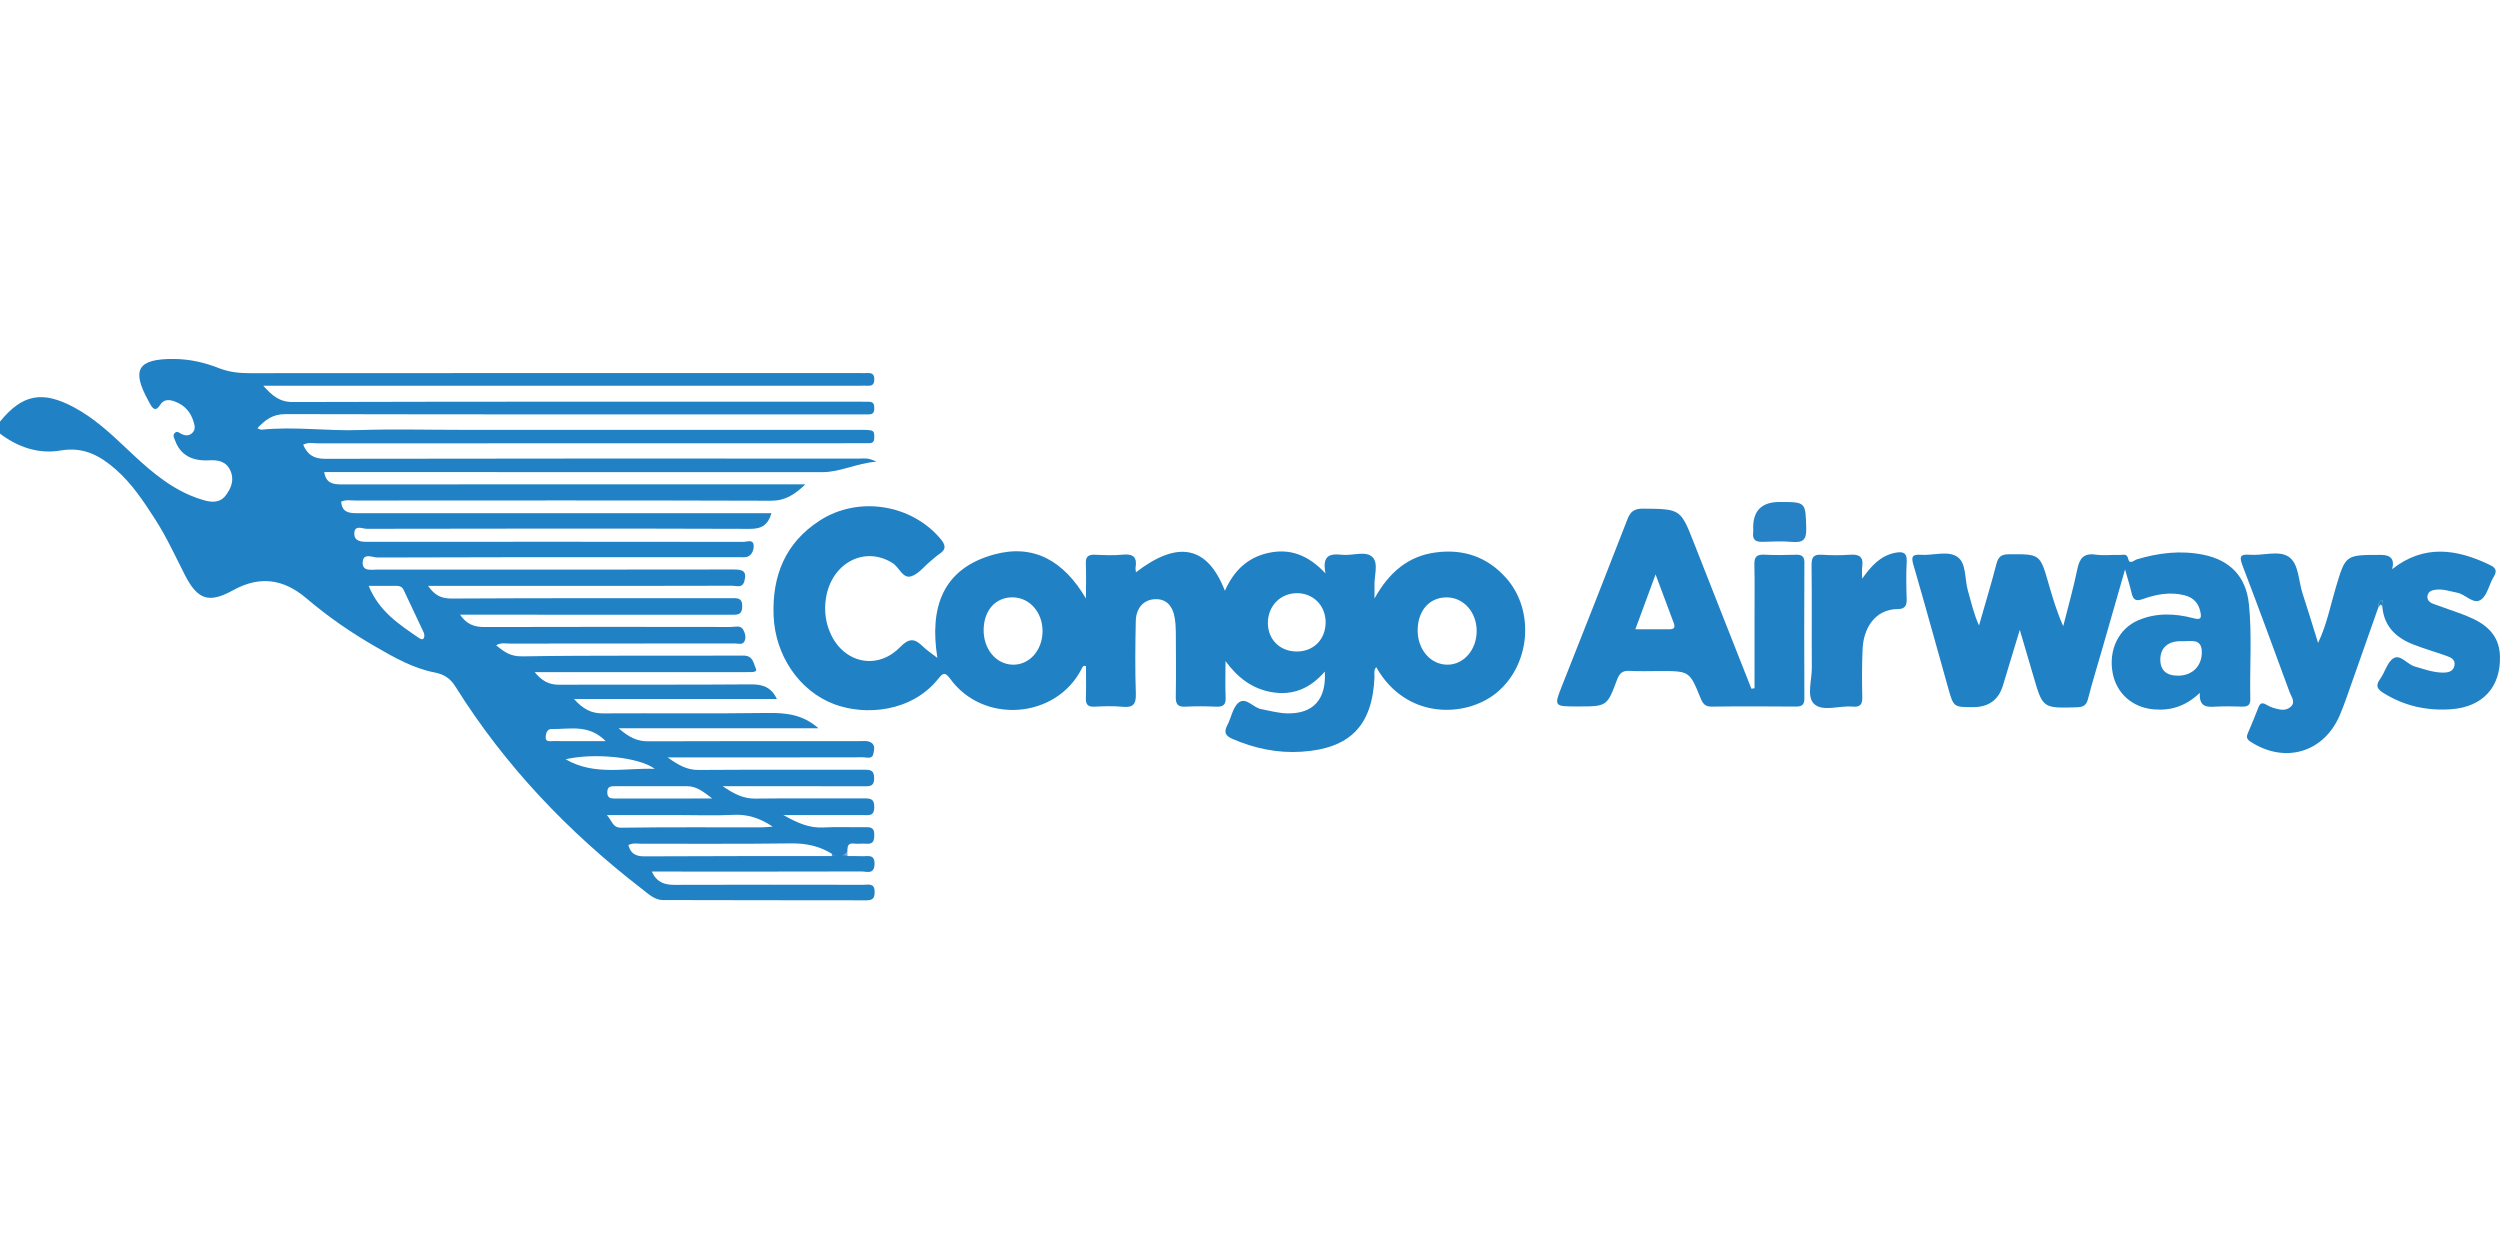<svg width="48" height="24" viewBox="0 0 48 24" fill="none" xmlns="http://www.w3.org/2000/svg">
<path d="M35.754 11.109C35.928 10.868 36.102 10.667 36.396 10.612C36.535 10.586 36.618 10.61 36.609 10.783C36.596 11.022 36.6 11.262 36.608 11.501C36.612 11.623 36.578 11.692 36.446 11.693C35.984 11.695 35.779 12.081 35.762 12.457C35.748 12.765 35.749 13.075 35.756 13.383C35.76 13.524 35.715 13.581 35.571 13.567C35.317 13.543 34.993 13.673 34.828 13.513C34.684 13.374 34.789 13.058 34.787 12.82C34.782 12.164 34.79 11.507 34.782 10.851C34.781 10.703 34.818 10.64 34.977 10.651C35.156 10.663 35.337 10.664 35.516 10.651C35.694 10.638 35.783 10.688 35.755 10.879C35.744 10.954 35.753 11.033 35.753 11.109L35.754 11.109Z" fill="#2181C4"/>
<path d="M34.167 9.638C34.678 9.638 34.666 9.638 34.68 10.152C34.685 10.365 34.614 10.421 34.413 10.405C34.227 10.389 34.039 10.396 33.852 10.403C33.716 10.409 33.641 10.37 33.661 10.222C33.665 10.192 33.661 10.161 33.661 10.13C33.66 9.802 33.829 9.638 34.167 9.638V9.638Z" fill="#2782C5"/>
<path d="M15.983 16.398C16.08 16.395 16.181 16.41 16.269 16.352C16.27 16.381 16.271 16.409 16.273 16.437C16.174 16.437 16.076 16.436 15.977 16.436C15.965 16.425 15.962 16.416 15.968 16.408C15.973 16.401 15.978 16.398 15.983 16.398Z" fill="#7CA5D7"/>
<path d="M47.355 11.823C47.146 11.741 46.93 11.673 46.719 11.594C46.651 11.569 46.593 11.521 46.608 11.437C46.623 11.353 46.694 11.331 46.766 11.322C46.908 11.305 47.041 11.353 47.179 11.38C47.341 11.411 47.492 11.616 47.636 11.513C47.759 11.425 47.791 11.217 47.88 11.073C47.955 10.952 47.911 10.898 47.802 10.845C47.166 10.539 46.54 10.447 45.929 10.928C45.979 10.745 45.909 10.654 45.718 10.654C45.71 10.654 45.703 10.654 45.695 10.654C45.027 10.654 45.034 10.655 44.844 11.293C44.741 11.639 44.673 11.998 44.507 12.344C44.403 12.01 44.309 11.7 44.208 11.391C44.129 11.151 44.139 10.827 43.947 10.693C43.756 10.559 43.448 10.673 43.192 10.651C42.998 10.635 42.997 10.7 43.056 10.857C43.365 11.666 43.663 12.479 43.961 13.291C43.993 13.379 44.081 13.479 43.983 13.569C43.887 13.659 43.764 13.626 43.65 13.592C43.599 13.576 43.549 13.551 43.502 13.524C43.427 13.482 43.39 13.509 43.362 13.581C43.297 13.746 43.232 13.912 43.16 14.074C43.125 14.153 43.139 14.195 43.214 14.243C43.869 14.666 44.611 14.45 44.919 13.743C44.965 13.637 45.006 13.528 45.045 13.419C45.251 12.836 45.456 12.253 45.661 11.67C45.657 11.607 45.673 11.553 45.733 11.517C45.763 11.568 45.754 11.619 45.743 11.671C45.783 12.038 46.014 12.25 46.34 12.376C46.544 12.455 46.753 12.515 46.959 12.588C47.048 12.619 47.148 12.657 47.126 12.777C47.102 12.902 46.991 12.916 46.888 12.914C46.706 12.909 46.538 12.846 46.365 12.797C46.217 12.755 46.089 12.559 45.958 12.637C45.834 12.711 45.792 12.909 45.696 13.04C45.601 13.171 45.648 13.235 45.768 13.309C46.167 13.556 46.6 13.651 47.066 13.617C47.669 13.573 48.019 13.189 47.999 12.592C47.985 12.173 47.709 11.964 47.356 11.825L47.355 11.823Z" fill="#2081C4"/>
<path d="M45.733 11.516C45.673 11.552 45.658 11.606 45.661 11.669C45.689 11.637 45.717 11.551 45.743 11.669C45.754 11.618 45.763 11.567 45.733 11.515V11.516Z" fill="#2081C4"/>
<path d="M16.579 16.988C15.369 16.986 14.159 16.985 12.949 16.989C12.757 16.989 12.61 16.942 12.514 16.734H12.747C14.012 16.734 15.277 16.736 16.541 16.732C16.641 16.732 16.785 16.796 16.791 16.592C16.796 16.391 16.66 16.444 16.554 16.439C16.46 16.434 16.366 16.438 16.273 16.437C16.235 16.424 16.198 16.419 16.16 16.419C16.2 16.412 16.237 16.393 16.269 16.352C16.272 16.267 16.266 16.179 16.401 16.197C16.478 16.206 16.557 16.192 16.635 16.2C16.77 16.211 16.785 16.137 16.786 16.029C16.788 15.917 16.745 15.88 16.635 15.882C16.362 15.887 16.088 15.872 15.816 15.887C15.545 15.903 15.319 15.806 15.04 15.649C15.589 15.649 16.077 15.65 16.565 15.649C16.669 15.649 16.782 15.683 16.786 15.502C16.791 15.318 16.688 15.329 16.564 15.329C15.877 15.331 15.189 15.325 14.502 15.333C14.271 15.336 14.093 15.243 13.875 15.095H14.111C14.932 15.095 15.752 15.095 16.572 15.096C16.685 15.096 16.785 15.112 16.784 14.939C16.783 14.769 16.688 14.779 16.573 14.779C15.518 14.78 14.463 14.776 13.409 14.783C13.193 14.784 13.032 14.695 12.818 14.542H13.108C14.264 14.542 15.42 14.543 16.576 14.54C16.645 14.54 16.748 14.583 16.769 14.47C16.782 14.401 16.81 14.312 16.728 14.259C16.659 14.215 16.576 14.23 16.499 14.23C15.147 14.23 13.796 14.227 12.445 14.233C12.235 14.234 12.078 14.159 11.878 13.983H15.714C15.416 13.717 15.088 13.684 14.733 13.689C13.679 13.704 12.624 13.691 11.569 13.697C11.352 13.697 11.194 13.615 11.021 13.421H14.916C14.808 13.192 14.643 13.138 14.416 13.14C13.19 13.15 11.963 13.142 10.737 13.147C10.541 13.148 10.404 13.075 10.266 12.905H10.556C11.798 12.905 13.041 12.905 14.282 12.905C14.337 12.905 14.392 12.905 14.446 12.903C14.487 12.902 14.537 12.887 14.514 12.839C14.462 12.73 14.463 12.586 14.267 12.587C12.853 12.594 11.439 12.58 10.025 12.602C9.798 12.605 9.679 12.516 9.526 12.389C9.624 12.333 9.71 12.357 9.791 12.357C11.228 12.355 12.666 12.356 14.103 12.354C14.168 12.354 14.257 12.389 14.294 12.312C14.329 12.242 14.307 12.155 14.269 12.089C14.216 11.997 14.114 12.039 14.033 12.038C12.455 12.036 10.877 12.034 9.299 12.039C9.107 12.039 8.958 11.988 8.834 11.802C8.948 11.802 9.033 11.802 9.118 11.802C10.758 11.802 12.399 11.802 14.039 11.803C14.154 11.803 14.249 11.814 14.251 11.643C14.252 11.47 14.153 11.485 14.04 11.486C12.251 11.486 10.462 11.482 8.673 11.492C8.469 11.493 8.344 11.429 8.22 11.249H10.616C11.765 11.249 12.913 11.249 14.061 11.246C14.143 11.246 14.253 11.298 14.292 11.158C14.35 10.951 14.242 10.934 14.072 10.934C11.799 10.938 9.526 10.937 7.253 10.936C7.128 10.936 6.944 10.98 6.965 10.78C6.982 10.612 7.155 10.704 7.249 10.704C9.015 10.697 10.78 10.698 12.546 10.698C13.092 10.698 13.639 10.698 14.186 10.698C14.248 10.698 14.32 10.707 14.37 10.681C14.45 10.638 14.479 10.534 14.469 10.46C14.454 10.351 14.342 10.404 14.274 10.404C11.868 10.401 9.462 10.401 7.056 10.403C6.928 10.403 6.799 10.393 6.803 10.239C6.808 10.07 6.96 10.153 7.04 10.153C9.493 10.148 11.946 10.146 14.399 10.154C14.623 10.155 14.745 10.081 14.812 9.853C14.703 9.853 14.612 9.853 14.52 9.853C11.973 9.853 9.427 9.852 6.88 9.854C6.712 9.854 6.565 9.847 6.551 9.631C6.644 9.59 6.739 9.61 6.831 9.61C9.487 9.609 12.143 9.605 14.799 9.614C15.076 9.615 15.258 9.497 15.463 9.299H15.17C12.303 9.299 9.436 9.298 6.569 9.301C6.398 9.301 6.259 9.283 6.225 9.064H6.487C9.588 9.064 12.69 9.063 15.791 9.065C16.133 9.065 16.431 8.899 16.824 8.864C16.67 8.781 16.575 8.805 16.485 8.805C13.071 8.804 9.657 8.802 6.244 8.809C6.022 8.81 5.903 8.729 5.821 8.539C5.918 8.487 6.012 8.512 6.101 8.512C9.562 8.51 13.023 8.51 16.483 8.51C16.554 8.51 16.624 8.509 16.694 8.509C16.765 8.508 16.787 8.465 16.786 8.403C16.785 8.342 16.796 8.271 16.708 8.261C16.638 8.252 16.567 8.253 16.497 8.253C15.857 8.252 15.216 8.253 14.576 8.253H8.834C8.193 8.253 7.552 8.236 6.912 8.257C6.281 8.279 5.651 8.185 5.02 8.25C5.001 8.252 4.981 8.236 4.942 8.222C5.095 8.058 5.238 7.951 5.48 7.951C9.144 7.959 12.807 7.957 16.471 7.957C16.542 7.957 16.612 7.955 16.682 7.956C16.766 7.957 16.787 7.91 16.786 7.837C16.786 7.768 16.773 7.714 16.687 7.714C16.617 7.714 16.547 7.712 16.477 7.712C12.86 7.712 9.243 7.709 5.626 7.719C5.364 7.72 5.228 7.597 5.054 7.406H5.349C9.06 7.406 12.77 7.406 16.481 7.406C16.543 7.406 16.606 7.403 16.668 7.406C16.763 7.41 16.788 7.361 16.786 7.277C16.785 7.201 16.756 7.162 16.677 7.163C16.606 7.165 16.536 7.163 16.466 7.163C12.575 7.163 8.685 7.162 4.795 7.165C4.59 7.165 4.396 7.144 4.202 7.068C3.927 6.958 3.634 6.894 3.336 6.892C2.644 6.888 2.52 7.098 2.847 7.691C2.858 7.712 2.868 7.732 2.88 7.753C2.935 7.852 2.991 7.907 3.075 7.773C3.147 7.66 3.251 7.668 3.365 7.712C3.555 7.785 3.667 7.921 3.721 8.112C3.742 8.183 3.753 8.249 3.697 8.307C3.633 8.374 3.561 8.368 3.483 8.332C3.444 8.313 3.402 8.267 3.357 8.312C3.307 8.36 3.346 8.412 3.364 8.462C3.459 8.724 3.675 8.857 4.014 8.838C4.195 8.828 4.344 8.861 4.423 9.035C4.503 9.211 4.441 9.371 4.334 9.512C4.223 9.658 4.065 9.649 3.907 9.602C3.818 9.576 3.729 9.545 3.644 9.508C3.162 9.299 2.785 8.948 2.413 8.596C2.107 8.306 1.798 8.023 1.423 7.822C0.813 7.495 0.429 7.568 0 8.095V8.326C0.344 8.586 0.74 8.722 1.159 8.65C1.598 8.573 1.916 8.745 2.217 9.008C2.531 9.282 2.758 9.626 2.98 9.972C3.198 10.311 3.366 10.677 3.548 11.036C3.795 11.52 4.011 11.59 4.48 11.33C4.992 11.048 5.448 11.118 5.881 11.486C6.296 11.84 6.745 12.149 7.218 12.421C7.575 12.627 7.937 12.833 8.348 12.912C8.534 12.948 8.65 13.031 8.748 13.188C9.696 14.703 10.912 15.977 12.327 17.069C12.447 17.161 12.567 17.281 12.729 17.281C14.033 17.286 15.337 17.283 16.64 17.286C16.77 17.286 16.793 17.232 16.793 17.119C16.791 16.95 16.672 16.988 16.579 16.988ZM8.138 12.25C8.114 12.293 8.07 12.267 8.039 12.246C7.663 11.988 7.277 11.739 7.079 11.249C7.277 11.249 7.439 11.249 7.601 11.248C7.667 11.248 7.719 11.26 7.751 11.329C7.877 11.601 8.009 11.871 8.135 12.143C8.149 12.174 8.153 12.223 8.138 12.25H8.138ZM13.193 15.095C13.383 15.095 13.522 15.216 13.675 15.331C13.053 15.331 12.431 15.33 11.809 15.332C11.721 15.332 11.659 15.322 11.66 15.21C11.661 15.093 11.734 15.095 11.816 15.095C12.275 15.095 12.734 15.095 13.193 15.095ZM10.608 14.23C10.551 14.23 10.47 14.246 10.477 14.149C10.482 14.079 10.505 13.995 10.59 13.997C10.934 14.005 11.305 13.896 11.629 14.23C11.258 14.23 10.934 14.231 10.609 14.229L10.608 14.23ZM12.571 14.762C12 14.741 11.409 14.899 10.86 14.578C11.399 14.451 12.272 14.535 12.571 14.762ZM11.652 15.649H13.008C13.366 15.649 13.725 15.663 14.083 15.645C14.354 15.632 14.587 15.705 14.836 15.871C14.747 15.877 14.684 15.885 14.621 15.885C13.725 15.886 12.828 15.879 11.933 15.892C11.761 15.895 11.762 15.774 11.652 15.649ZM12.066 16.224C12.155 16.179 12.241 16.2 12.324 16.2C13.277 16.198 14.231 16.206 15.183 16.193C15.476 16.189 15.739 16.244 15.982 16.399C15.981 16.404 15.981 16.409 15.98 16.415C16.012 16.415 16.044 16.419 16.076 16.422C16.044 16.423 16.011 16.424 15.979 16.421C15.978 16.426 15.976 16.431 15.976 16.436C14.773 16.437 13.57 16.436 12.367 16.442C12.199 16.442 12.105 16.383 12.065 16.224L12.066 16.224Z" fill="#2081C4"/>
<path d="M28.913 11.093C28.556 10.692 28.095 10.535 27.564 10.607C27.037 10.677 26.67 10.988 26.39 11.492C26.39 11.368 26.392 11.314 26.39 11.26C26.38 11.069 26.472 10.821 26.355 10.7C26.226 10.567 25.97 10.673 25.77 10.652C25.557 10.63 25.376 10.64 25.45 11.01C25.115 10.652 24.766 10.528 24.362 10.614C23.961 10.698 23.69 10.953 23.518 11.343C23.182 10.478 22.615 10.367 21.81 10.988C21.807 10.949 21.799 10.921 21.803 10.895C21.834 10.706 21.764 10.629 21.563 10.649C21.385 10.667 21.204 10.659 21.025 10.651C20.895 10.645 20.842 10.687 20.848 10.822C20.857 11.023 20.85 11.226 20.85 11.492C20.427 10.769 19.848 10.439 19.09 10.645C18.087 10.918 17.845 11.675 17.998 12.632C17.886 12.544 17.794 12.486 17.718 12.411C17.56 12.253 17.453 12.249 17.278 12.428C16.847 12.869 16.213 12.736 15.953 12.179C15.851 11.961 15.822 11.733 15.856 11.499C15.956 10.81 16.603 10.47 17.139 10.812C17.266 10.893 17.332 11.11 17.488 11.067C17.632 11.027 17.744 10.873 17.871 10.77C17.925 10.726 17.976 10.677 18.034 10.638C18.177 10.545 18.154 10.459 18.054 10.341C17.495 9.682 16.481 9.517 15.742 9.993C15.078 10.42 14.824 11.053 14.853 11.82C14.881 12.578 15.343 13.269 16.021 13.522C16.62 13.745 17.509 13.672 18.021 13.025C18.1 12.924 18.147 12.898 18.238 13.025C18.874 13.915 20.286 13.804 20.772 12.832C20.784 12.808 20.796 12.771 20.851 12.79C20.851 12.993 20.856 13.2 20.849 13.407C20.845 13.527 20.888 13.573 21.011 13.568C21.19 13.56 21.372 13.552 21.549 13.57C21.759 13.591 21.815 13.52 21.808 13.315C21.792 12.852 21.797 12.387 21.807 11.924C21.813 11.665 21.967 11.508 22.185 11.504C22.387 11.499 22.517 11.625 22.556 11.873C22.57 11.963 22.576 12.057 22.576 12.149C22.578 12.558 22.582 12.968 22.575 13.378C22.573 13.512 22.607 13.576 22.757 13.568C22.952 13.558 23.148 13.559 23.343 13.568C23.482 13.575 23.54 13.535 23.532 13.388C23.522 13.157 23.53 12.925 23.53 12.693C23.759 13.006 24.037 13.225 24.422 13.29C24.82 13.357 25.154 13.222 25.436 12.894C25.469 13.435 25.208 13.707 24.716 13.697C24.544 13.693 24.378 13.646 24.21 13.614C24.057 13.584 23.922 13.376 23.78 13.492C23.666 13.585 23.642 13.78 23.565 13.923C23.494 14.057 23.525 14.128 23.666 14.188C24.089 14.371 24.531 14.463 24.988 14.433C25.924 14.373 26.35 13.929 26.39 13.003C26.393 12.941 26.37 12.871 26.423 12.809C26.997 13.82 28.13 13.778 28.715 13.316C29.378 12.792 29.483 11.731 28.915 11.094L28.913 11.093ZM19.445 12.762C19.122 12.754 18.879 12.46 18.886 12.085C18.893 11.715 19.115 11.468 19.44 11.469C19.769 11.47 20.021 11.758 20.017 12.126C20.013 12.49 19.762 12.769 19.445 12.762ZM24.899 12.509C24.573 12.509 24.34 12.276 24.343 11.954C24.346 11.633 24.585 11.39 24.899 11.389C25.216 11.387 25.453 11.628 25.452 11.95C25.451 12.277 25.221 12.509 24.899 12.509ZM27.793 12.762C27.469 12.764 27.217 12.473 27.219 12.1C27.221 11.72 27.45 11.464 27.784 11.47C28.103 11.474 28.351 11.754 28.352 12.112C28.353 12.474 28.108 12.76 27.793 12.762V12.762Z" fill="#2081C4"/>
<path d="M43.178 11.594C43.125 11.072 42.817 10.753 42.3 10.65C41.867 10.564 41.447 10.614 41.029 10.739C40.978 10.755 40.887 10.846 40.863 10.735C40.838 10.618 40.765 10.657 40.706 10.655C40.55 10.649 40.391 10.671 40.238 10.649C40.005 10.616 39.928 10.72 39.885 10.927C39.809 11.295 39.706 11.658 39.614 12.022C39.491 11.748 39.411 11.476 39.332 11.204C39.168 10.633 39.168 10.638 38.567 10.642C38.419 10.643 38.366 10.695 38.331 10.829C38.228 11.225 38.109 11.616 37.997 12.009C37.895 11.784 37.846 11.56 37.783 11.339C37.719 11.118 37.758 10.817 37.584 10.694C37.404 10.565 37.116 10.669 36.876 10.652C36.725 10.642 36.69 10.681 36.735 10.836C36.966 11.629 37.184 12.426 37.408 13.22C37.509 13.578 37.511 13.577 37.884 13.577C38.183 13.577 38.373 13.438 38.457 13.159C38.557 12.824 38.66 12.489 38.78 12.093C38.881 12.436 38.963 12.71 39.042 12.984C39.222 13.602 39.222 13.599 39.876 13.58C39.997 13.576 40.057 13.544 40.089 13.422C40.169 13.108 40.265 12.798 40.355 12.487C40.498 11.991 40.639 11.495 40.801 10.933C40.856 11.13 40.898 11.259 40.928 11.391C40.958 11.517 41.008 11.55 41.142 11.502C41.4 11.41 41.669 11.359 41.945 11.43C42.112 11.473 42.211 11.576 42.247 11.746C42.276 11.881 42.247 11.905 42.108 11.868C41.754 11.776 41.397 11.762 41.052 11.91C40.678 12.071 40.482 12.479 40.562 12.916C40.635 13.315 40.943 13.584 41.351 13.62C41.68 13.649 41.966 13.559 42.237 13.303C42.22 13.571 42.364 13.578 42.532 13.568C42.704 13.558 42.876 13.562 43.048 13.567C43.153 13.57 43.209 13.539 43.206 13.424C43.192 12.814 43.241 12.203 43.179 11.595L43.178 11.594ZM41.825 12.973C41.597 12.976 41.479 12.872 41.478 12.665C41.477 12.439 41.627 12.3 41.897 12.311C42.047 12.318 42.273 12.242 42.275 12.517C42.278 12.789 42.092 12.97 41.825 12.973Z" fill="#2081C4"/>
<path d="M34.645 10.809C34.645 10.687 34.601 10.647 34.48 10.651C34.278 10.658 34.074 10.66 33.871 10.65C33.727 10.643 33.681 10.696 33.684 10.836C33.692 11.176 33.687 11.516 33.687 11.856V13.214C33.667 13.217 33.647 13.22 33.627 13.224C33.262 12.297 32.894 11.371 32.531 10.443C32.267 9.768 32.27 9.773 31.544 9.766C31.372 9.765 31.302 9.826 31.244 9.977C30.834 11.037 30.415 12.094 29.997 13.151C29.833 13.565 29.832 13.564 30.29 13.564C30.851 13.564 30.855 13.566 31.048 13.049C31.093 12.93 31.149 12.874 31.283 12.881C31.478 12.892 31.674 12.884 31.869 12.884C32.437 12.884 32.439 12.883 32.651 13.404C32.693 13.507 32.736 13.569 32.865 13.567C33.404 13.56 33.943 13.562 34.482 13.566C34.605 13.567 34.645 13.526 34.644 13.406C34.64 12.54 34.64 11.675 34.644 10.809L34.645 10.809ZM32.054 12.082C31.846 12.081 31.639 12.082 31.399 12.082C31.528 11.734 31.645 11.414 31.787 11.029C31.919 11.382 32.029 11.676 32.139 11.97C32.168 12.05 32.137 12.083 32.054 12.082Z" fill="#2081C4"/>
</svg>
